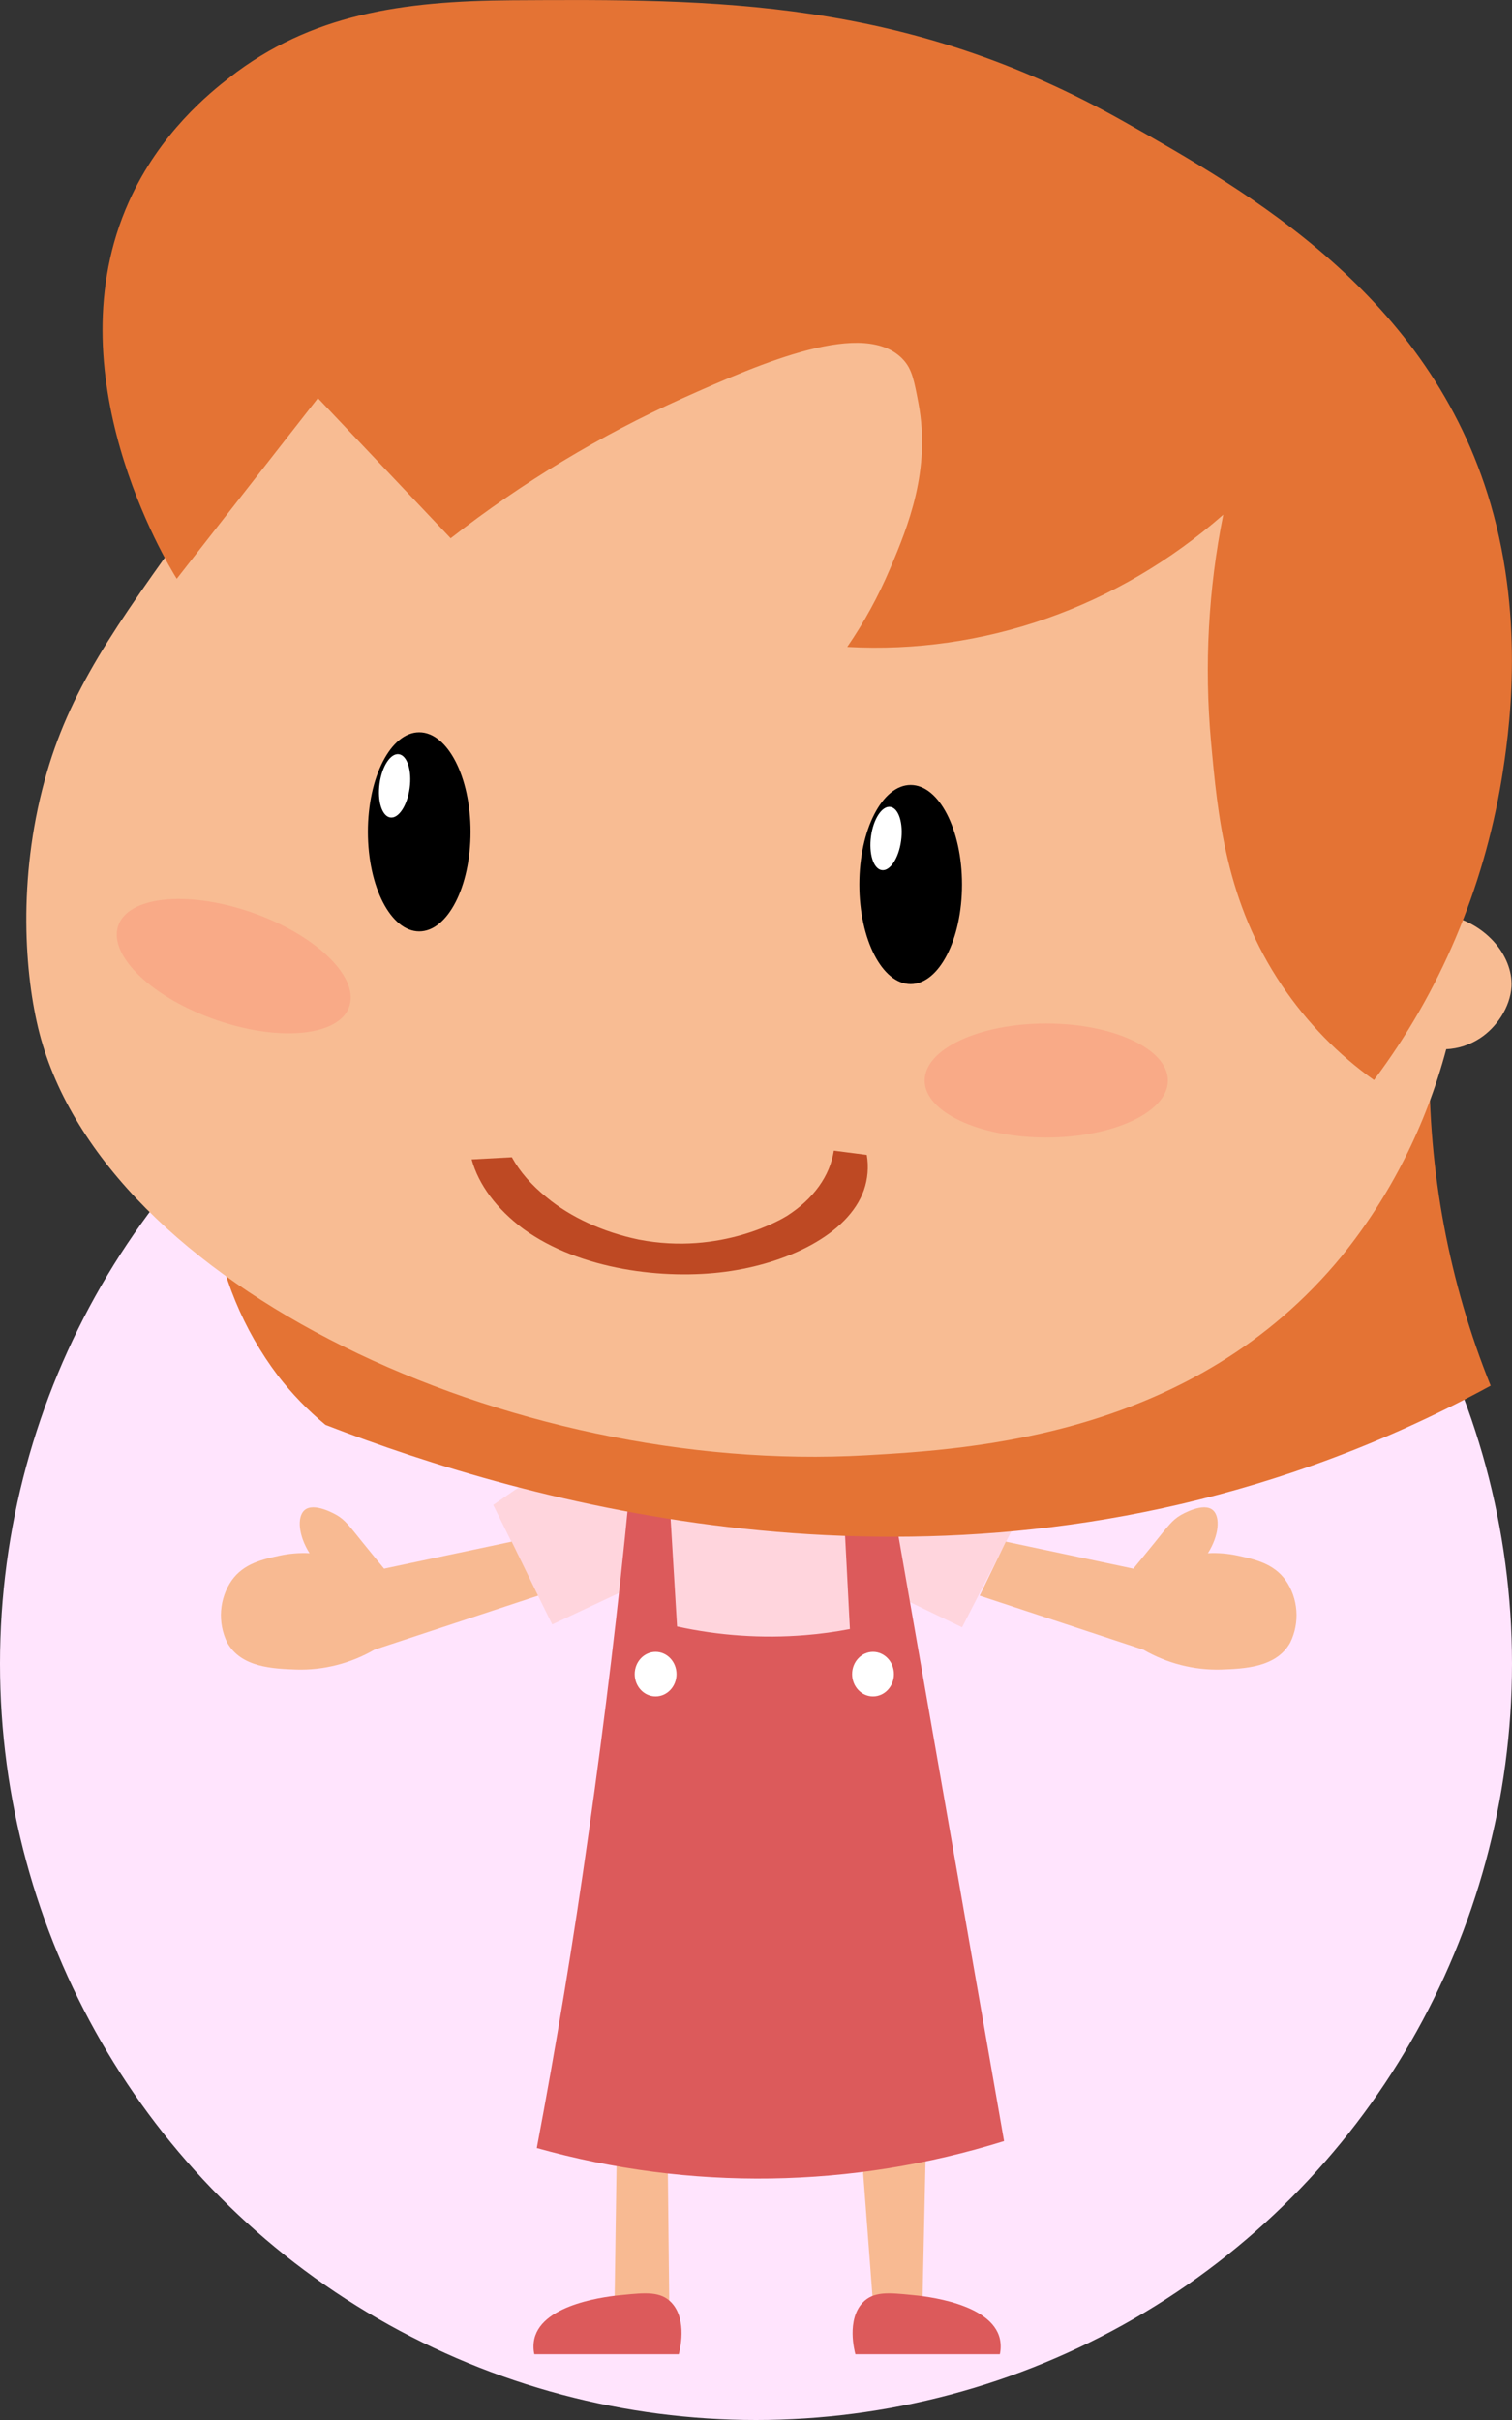 <svg width="115" height="184" viewBox="0 0 115 184" fill="none" xmlns="http://www.w3.org/2000/svg">
<rect x="0" y="0" width="115" height="184" fill="#333333" stroke="none"/>
<circle cx="57.5" cy="126.5" r="57.5" fill="#FFE4FD"/>
<g clip-path="url(#clip0_151_1325)">
<path opacity="0.69" d="M73.173 123.732L77.512 115.277C72.471 114.966 67.4 114.628 62.298 114.265C54.868 113.743 47.504 113.177 40.206 112.567L37.514 114.424C39.009 117.455 40.505 120.484 42.002 123.513L47.984 120.697L52.625 126.653L62.649 126.495L68.883 121.656L73.173 123.732Z" fill="#FFCECF"/>
<path d="M70.164 174.88C70.243 171.126 70.324 167.373 70.408 163.622L65.577 164.264C65.859 167.975 66.14 171.685 66.42 175.396L70.164 174.88Z" fill="#F8BA92"/>
<path d="M50.783 164.008C50.821 167.678 50.861 171.345 50.901 175.01L46.738 175.331C46.794 171.236 46.853 167.139 46.917 163.041L50.783 164.008Z" fill="#F8BA92"/>
<path d="M40.827 163.321C52.499 166.589 64.785 166.406 76.367 162.793C73.617 147.042 70.866 131.291 68.116 115.537L64.208 115.468L64.642 123.862C63.514 124.078 62.377 124.233 61.234 124.325C57.975 124.589 54.697 124.367 51.495 123.667L50.935 114.282L47.835 113.819C47.05 121.969 46.033 130.451 44.785 139.265C43.614 147.63 42.276 155.654 40.827 163.321Z" fill="#DC5A5B"/>
<path d="M108.72 80.458C108.62 89.014 110.206 97.498 113.376 105.36C109.01 107.741 104.481 109.767 99.829 111.421C69.085 122.355 40.316 114.359 24.756 108.338C23.421 107.237 22.206 105.981 21.134 104.592C18.512 101.127 16.802 96.982 16.177 92.582L102.105 85.212L108.72 80.458Z" fill="#E47334"/>
<path d="M23.833 27.9C21.503 30.553 18.285 34.401 14.747 39.321C8.646 47.776 5.241 52.533 3.381 59.38C1.356 66.823 1.855 74.1 2.999 78.552C7.987 97.778 38.761 112.189 65.874 110.649C73.927 110.186 90.796 109.223 102.044 95.515C105.739 90.948 108.454 85.576 109.998 79.775C110.912 79.734 111.801 79.443 112.579 78.93C113.818 78.118 114.867 76.59 114.962 75.014C115.08 72.637 112.949 70.041 109.7 69.512L92.767 29.858L52.201 21.643L23.833 27.9Z" fill="#F8BC93"/>
<path d="M66.4 128.985C65.522 128.985 64.81 128.227 64.81 127.291C64.81 126.356 65.522 125.597 66.4 125.597C67.278 125.597 67.99 126.356 67.99 127.291C67.99 128.227 67.278 128.985 66.4 128.985Z" fill="white"/>
<path d="M49.864 128.985C48.986 128.985 48.274 128.227 48.274 127.291C48.274 126.356 48.986 125.597 49.864 125.597C50.742 125.597 51.454 126.356 51.454 127.291C51.454 128.227 50.742 128.985 49.864 128.985Z" fill="white"/>
<path d="M65.058 179H76.047C76.13 178.615 76.13 178.215 76.047 177.83C75.414 175.095 70.278 174.58 69.371 174.498C67.582 174.319 66.431 174.206 65.607 175.083C64.376 176.4 64.997 178.768 65.058 179Z" fill="#DC5A5B"/>
<path d="M51.626 179H40.641C40.554 178.615 40.554 178.214 40.641 177.83C41.274 175.095 46.406 174.58 47.317 174.498C49.102 174.319 50.257 174.206 51.077 175.083C52.309 176.4 51.691 178.768 51.626 179Z" fill="#DC5A5B"/>
<path d="M79.578 86.491C74.469 86.491 70.328 84.55 70.328 82.156C70.328 79.762 74.469 77.821 79.578 77.821C84.687 77.821 88.828 79.762 88.828 82.156C88.828 84.55 84.687 86.491 79.578 86.491Z" fill="#F9AA87"/>
<path d="M16.539 77.588C11.673 75.929 8.283 72.736 8.968 70.456C9.653 68.175 14.152 67.671 19.018 69.33C23.884 70.989 27.273 74.182 26.588 76.462C25.904 78.743 21.404 79.247 16.539 77.588Z" fill="#F9AA87"/>
<path d="M38.931 87.989C39.535 89.084 40.432 90.117 41.574 91.035C43.399 92.55 45.858 93.679 48.575 94.249C54.854 95.472 59.521 92.658 59.863 92.443C61.874 91.154 63.122 89.415 63.42 87.489L65.926 87.812C66.078 88.724 66.004 89.63 65.705 90.493C64.501 93.889 59.814 96.079 55.185 96.694C50.557 97.309 44.133 96.578 39.808 93.438C37.771 91.92 36.401 90.079 35.873 88.153L38.931 87.989Z" fill="#BE4923"/>
<path d="M104.503 82.12C109.49 75.478 112.829 67.606 114.215 59.229C114.741 55.979 116.034 47.447 113.376 38.334C108.732 22.395 94.99 14.618 85.541 9.276C68.826 -0.183 54.276 -0.069 38.936 0.02C30.609 0.077 23.646 1.069 17.458 5.891C15.978 7.041 12.15 10.096 9.798 15.346C3.968 28.347 12.65 42.734 13.443 44.005C17.024 39.428 20.604 34.85 24.18 30.273L34.277 40.926C39.753 36.66 45.676 33.087 51.927 30.277C57.921 27.591 65.844 24.134 68.738 27.392C69.375 28.107 69.535 28.96 69.859 30.675C70.808 35.725 69.066 40.02 67.708 43.213C66.817 45.32 65.722 47.321 64.441 49.186C74.817 49.762 85.02 46.176 93.038 39.134C91.904 44.788 91.589 50.593 92.104 56.349C92.618 62 93.213 68.578 97.522 74.957C99.429 77.77 101.793 80.196 104.503 82.12Z" fill="#E47334"/>
<path d="M69.263 74.823C67.107 74.823 65.359 71.434 65.359 67.254C65.359 63.073 67.107 59.684 69.263 59.684C71.42 59.684 73.168 63.073 73.168 67.254C73.168 71.434 71.42 74.823 69.263 74.823Z" fill="black"/>
<path d="M67.059 66.158C66.428 66.059 66.065 64.902 66.249 63.575C66.433 62.248 67.094 61.252 67.725 61.351C68.356 61.451 68.719 62.607 68.535 63.935C68.351 65.262 67.69 66.258 67.059 66.158Z" fill="white"/>
<path d="M31.886 70.817C29.729 70.817 27.981 67.428 27.981 63.247C27.981 59.067 29.729 55.678 31.886 55.678C34.042 55.678 35.79 59.067 35.79 63.247C35.79 67.428 34.042 70.817 31.886 70.817Z" fill="black"/>
<path d="M29.681 62.154C29.05 62.055 28.687 60.898 28.871 59.571C29.055 58.244 29.716 57.248 30.347 57.347C30.979 57.447 31.341 58.603 31.157 59.931C30.973 61.258 30.312 62.254 29.681 62.154Z" fill="white"/>
<path d="M76.501 117.215L86.201 119.271C86.513 118.889 87.078 118.211 87.779 117.341C88.889 115.96 89.167 115.582 89.766 115.22C89.88 115.151 91.565 114.164 92.278 114.847C92.816 115.358 92.725 116.74 91.87 118.097C92.637 118.057 93.406 118.119 94.158 118.284C95.447 118.564 96.873 118.877 97.784 120.153C98.254 120.827 98.536 121.628 98.598 122.466C98.66 123.303 98.5 124.142 98.135 124.886C97.079 126.787 94.662 126.877 92.873 126.942C90.813 126.998 88.776 126.479 86.963 125.434L74.51 121.323L76.501 117.215Z" fill="#F8BA92"/>
<path d="M38.92 117.215L29.212 119.271C28.9 118.889 28.335 118.211 27.634 117.341C26.524 115.96 26.246 115.582 25.647 115.22C25.533 115.151 23.848 114.164 23.135 114.847C22.597 115.358 22.685 116.74 23.543 118.097C22.776 118.057 22.007 118.119 21.255 118.284C19.966 118.564 18.54 118.877 17.629 120.153C17.159 120.827 16.877 121.628 16.815 122.466C16.753 123.303 16.913 124.142 17.278 124.886C18.334 126.787 20.752 126.877 22.54 126.942C24.607 127.003 26.653 126.483 28.473 125.435L40.926 121.323L38.92 117.215Z" fill="#F8BA92"/>
</g>
<defs>
<clipPath id="clip0_151_1325">
<rect width="113" height="179" fill="white" transform="matrix(-1 0 0 1 115 0)"/>
</clipPath>
</defs>
</svg>
